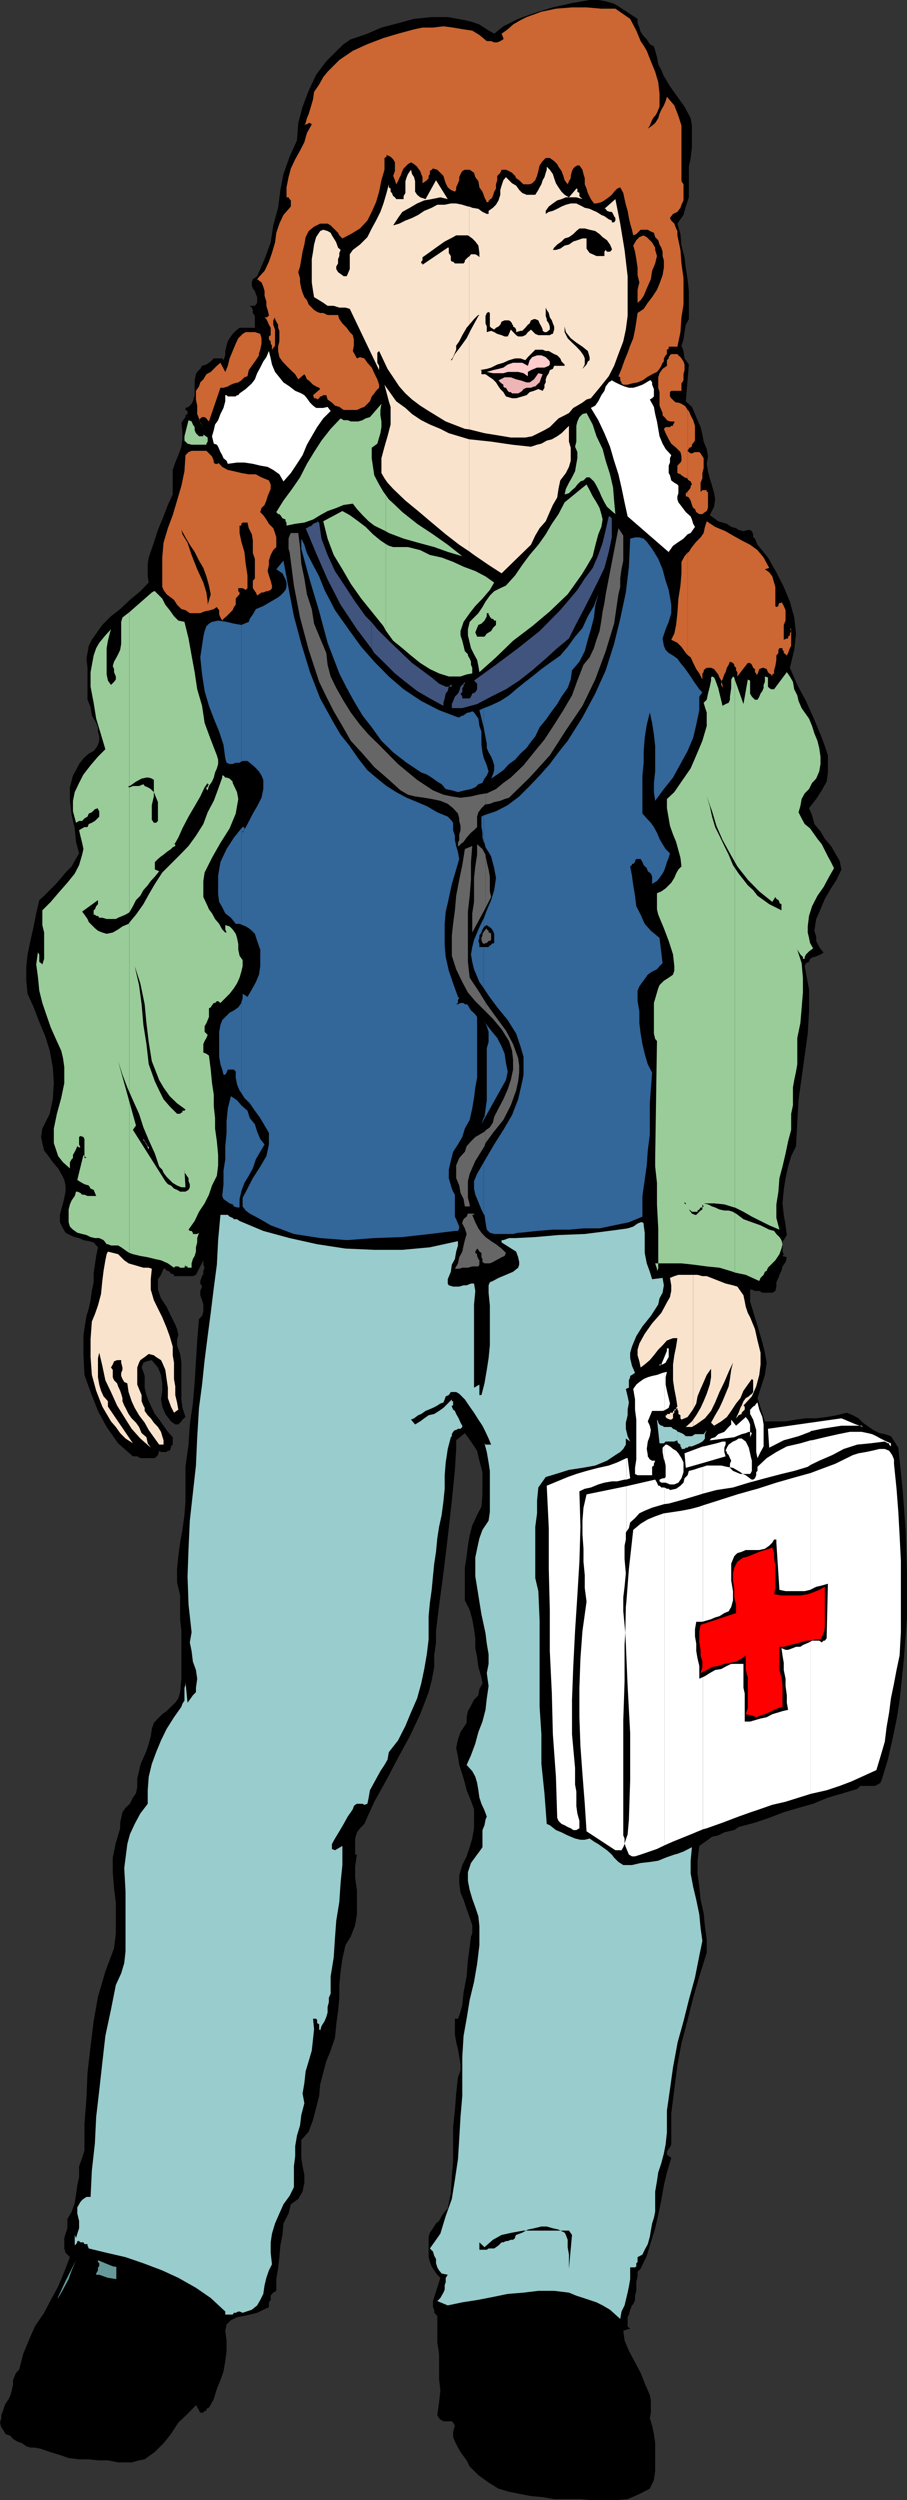 <svg xmlns="http://www.w3.org/2000/svg" width="355.5" height="979.398"><rect width="100%" height="100%" fill="#333333" stroke="none"/><path d="M249.898 7.398v1.704l.7 1.699.5 1.699 1.199 1.7 1.203 1.198 1.2 1.903 1.597.898.5 1.7.703 2.402.5 2.898 1.2 2.2 1 2.402 2.398 4 2.902 4.097 2.797 3.903 2.402 4.5.5 2.898v8.602l-.5 4.097-.699 3.403v12l-1.203 3.597-.899 3.301-2.398 3.403 1.2 4.097.398 4.5 1.199 4.602.5 4.097.703 4.5.5 4.602v11l-1.203 2.2-.5 2.902-.399 2.898-.8 2.398.8 2.102.399 2.898 1.703 2.403-1.203 14.398 2.402 2.2 1.2 2.8 1 2.403 1.199 2.699.699 2.898.5 2.801 1.203 2.898.5 2.903-.5 2.898.5 2.903.7 2.796.898 2.903.8 2.898.399 2.403-.399 2.898-1.699 3.3 1.7 1.2 1.601 1.2 3.398 1 1.7 1.198 1.902.5 1 .704 1.898.5 1.7-.5H294l.7.5.5 1.199v1.199l.698.5 1 2.398 4.102 5 3.297 5.801 2.902 5.7 2.399 5.8 1.699 6.2.703 6.3-.703 6.403-1.7 7 2.903 6.699 3.398 6.3L319.2 282l2.899 7 1.199 3.3 1.203 3.598v6.704l-.5 3.597-1.902 3.403-2.2 3.398-2.8 3.602 1.199 2.796.902 3.403 2.399 2.898 1.699 2.903 2.402 2.796 1.7 2.903 1.699 2.898.699 3.403-1.899 4L325.7 348l-2.402 4.102-1.7 4.097-1.699 3.801-.699 4.602.7 2.398v1.602l1.199 2.398 1.699 2.2-1.2.698-2.398 1h-.5l-1.199.704-.402 1.199-1.2.5-.5 1.199 1.7 9.102v8.597l-.5 8.7-1.2 8.601-1.199 8.7-1.199 8.402-.5 9.097L312 449l-1.902 3.898-1.2 4.102-1 4.5-.699 4.602-.5 5.296.5 4.5.7 4.102.5 3.8-.5.802-.7 1.199-.5.398v4.102l.5 1-.5.699 1.7.5-.5 1.898-1.2 1.704-.402 1.699-.797 1.597-.402 1.204-.801 1.699V504l-.399 1.7-1.199.698h-3.902l-1.2-.699h-1.699l-1.199-.5H294v4.602l1.2 4 1.198 3.898 1.2 4.102 1.199 4 1 4.097.703 3.903-.703 4.8-2.899 9.098 2.899 9.102h8.101l4.102-.7 3.898-.5h4l4.102-.5 3.898-.703 4-1 2.399 1 2.203 1.204 1.7 1.699 2.398 1.699 1.699 1.2 2.402 1.198 2.098.403 2.402.8 2.899 4.5 1.699 16.598L355 599.801l.5 17.199v16.602l-1.203 16.097-1.7 16.5-1.199 7.5-1.699 8.102-1.699 7.5-2.402 7.898-.5 1.2-1.2.703-.898.5h-5.8L336 700.8l-5.703 1.699-5.797 1.7-5.8 2.402-5.7 1.597-5.8 1.7-5.7 2.203-5.602 1.898-6.398 1.7-1.703 1.198-2.2.5-1.699.403-2.398 1.2-2.402.5-1.598 1.2-1.703 1.198-1.7 1.204-.699 5.796v5l.7 5.301.5 5 1.199 5.301.5 5.102.703 5.199v5.097l-2.902 9.301-2.399 8.403-2.199 8.699-2.402 9.097L265.5 809l-1.203 9.398-1.2 9.602v12l-.5 1.2-.5.5-.699 1.198v1.204l.7.5 1 .699-1.7 5.699-1.199 5.102-1 5.699-1.199 5.8-1.203 5.297-1.7 5.5-1.597 5.301-2.402 5-1.2 1.2v1.703l-.5 2.398v3.398l-.5 1.903V901l-.699 1.602-.5.5L247 904.8l-.5 1.898-.5 1v3.602l.5.5.5.398-2.703.801.5 3.8 1.703 4.098 2.398 4.5 2.2 4.102 1.601 4.102 2 4.597.399 2.102v4.8l-.399 2.2.899 2.898.699 3.301.5 3.602v10.796l-.5 3.602-1.598 3.398-4.101 2.102-4.598 2-4.8.398h-8.903L227.5 979h-10.3l-4.5-.8-4.602-.4L204 977l-4.5-.898-4.102-1.204-3.898-2.398-4-2.898-3.402-3.403-1.2-2.398-1.199-1.602-1.199-1.699-1-1.7-1.203-2.402-.7-1.699v-2.097l.7-2.403-.7-1.199-.5-.5h-3.3l-1.2-.7-.5-.5-.699-1.198.7-5.102.5-4.5-.5-4.602v-9.796l-.7-4.602v-10.3L170.2 906v-1.2l-.5-1v-2.402l2.899-9.097-1.2-1.2-1.199-1.703-1-1.597-.699-1.7-.5-1.902v-8l.5-1.597 1.2-1.704 1.198-1.898 1.2-1 1-1.898 1.199-1.704 1.203-1.199 1.2-6.199.398-6.3.5-6.2v-13.2l.699-6.5.5-6.698.703-6.301 1-2.801v-2.398l-.5-2.903-.5-2.898-.703-2.903-.5-2.898v-6.2h1.203l.5-1.198.5-1.704.7-2.398.5-5 1.198-6.3.5-6.4.7-5.1.5-4.098.5-1.204v-3.296l-1-2.903-1.2-3.398-1.199-3.602-1.199-2.8L180 738v-3.398l1.2-4 1.698-3.403 1.2-3.597 1-3.403.699-4v-7.5l-1.2-3.3-1.699-4.098-.699-2.903-1-3.398-1.199-3.602-.5-3.296-.703-3.403.703-3.3 1-2.899 2.398-3.602V672.7l.5-2.398 1.2-2.102 1.199-2.398 1.703-1.7.398-2.402 1.2-2.199-.399-2.398L187.5 653l-.5-3.8-.703-3.598V641.8l-.5-3.602-.7-3.898-1-3.602-1.898-3.8v-12.7l.7-4.597.5-4.102.699-4.102 1-3.796L187 593.5l1.7-3.3.398-4.802V576.7l-1.2-4.5-.898-3.898-2.402-3.602-2.399-3.3-3.402 2.8v3.403l-.5 8.199-1.2 12L175.5 602.2l-1.703 14.102-1.7 12.699-1.199 9.898v4.5l-.699 5.102v4.5l-1 5.3-1.199 4.598-3.3 8.602-4.102 8.7-4.598 8.402-4.5 8.597-4.8 8.602-3.903 8.699-1.7 1.7-1.199 1.6-.699 2.4v6.3h.7l-.7 4.5v4.602l.7 4.796V750l-.7 4.102-1.699 4.5-2.102 3.398-1.199 5.3-.699 5-.5 5.302v5l-.5 5.296-.703 5.102-.5 5.2-1.7 5.1-1.699 4.098-1.199 4.5-1.199 4.602-.402 4.5-1.2 4.8-1.199 4.598L121 835l-2.902 3.3v7l.5 3.302.699 3.398v3.102l-.7 3.398-1.699 2.898L114 863.5l-.902 3.602-2 3.898-.399 4.5-.8 4.102-.399 4.597-.5 4.5-.703 4.102v4.597l-1.2.704-.5.5-.5.699V901l-.699.898v1.903l-2.199 1-2.402 1.199-2.899.7-2.101.5-2.899.5-2.398 1.198-1.703 1.704-.5 2.398.5 3.8v4.098l-.5 4.102-.7 4-1.199 3.398L85 935.801l-1.203 4-1.899 3.398h-.5l-.5.7v.5H80.2l-.5.703h-1.2l-.5-.704v-.5l-.703-.699v-.5l-.5-.5-3.297 3.403L69.898 949 67 953.5l-2.902 3.602-3.399 3.398-4 2.898-2.199.403-2.902.8h-5.301l-4-.8h-3.899l-3.601-.403H31l-4.102-.5L23.5 961.7l-4-1.199-3.402-1.2-2.399-.5H12l-1.703-.5-1.598-1.198-2-.704-1.601-1-1-1.199-1.899-.699-1-1.7-.699-.902L0 949l.5-1.7v-1.198l.7-1.704.5-1.699.5-1.199 1.198-1.7.7-1.6.5-1.7.5-2.398v-1.704l.699-1.699.5-1.199 1.203-1.2 1.598-6.198L11.5 916.3l2.2-5 3.596-5.3 2.601-5 2.899-5.3 2.402-5.802 2.2-5.699-1.7-1.699-.5-1.7v-4.1l.5-1.7.7-2.102v-3.597l1.699-2.903 1.2-3.398.5-3.3.5-3.598.703-3.403v-4.097l1.2-3.301.898-2.903v-10.296l.8-10.301.399-9.903 1.203-10.296 1.2-9.801 1.698-9.602 2.899-9.898 3.402-9.102.7-5.8v-12l-.7-5.7-.5-6.3v-5.7l1.2-5.8 1.699-5.7V714l.402-1.898.5-2.204 1.2-1.699 1.698-1.597 1.2-2.403 1.199-1.699.5-2.398v-3.403l.703-2.898.5-2.403 1.2-2.796 1.198-2.704.899-2.898.8-2.8.403-2.9.797-2.402 1.601-1.699 1.7-1.699 1.699-1.2L67 668.603 68.7 667l1.198-1.7.7-2.402.5-5.296v-18.704l-.5-4.597V625l-1.2-5.102v-5.296l.5-5 .7-5.301.902-5 .797-5.801.402-5.3v-13.598l1.2-8.704.5-7.898 1.199-8.2.699-8.402.5-8.097.5-8.2L78 516.7l1.2-1.199.5-1.7V511l-.5-1.7-.7-1.902V505.7l.7-1.699-.7-1.2v-1l.7-1.902.5-.898v-1.2l.5-1.198-.5-1.204V493.7l-2.903 5.7-1.2.5H68.2v-.5l-.5-.399H67l-.5-.8-.703-.4h-.5l-.5-.8h-.7l-1 2.398-1.199 1.704v4.097l1.2 3.403 2.199 3.296L67 515.5l1.7 3.398.698 1.704.5 2.398-.5 1.602V527l1.2 3.398.5 3.403v14.398l.402 3.301 1.2 3.602-1.2 1-.402.699-1.2 1.199H68.7l-1-.7-.699-.5-2.203-2.902-1.2-2.898-.5-2.8.5-3.4v-2.902l-.5-3.296-1.199-2.903-2.398-2.898-2.102.5-1.199.5-.699 1.898.7 1.7.5 1.601v4.602l.698 2.898.899 2.398L59.5 551.5l1.2 2.398 1.698 2.204 3.399 4.796L67.699 563v2.898l-.699.704v.5l-.5 1.199h-.703l-.5.5h-2.2l-.699-.5-.5 1.699-1.199 1.2H55l-1.203-.7h-1.7l-5.8-5.102-4.5-6.398-3.399-6.3-2.898-7.4-2.402-6.698-.399-8.204V523l1.2-7.5.898-2.898.703-3.301.5-3.602.7-3.398V499l.5-3.602.5-3.398.698-3.398-1.699-1.903-1.902-.5-2.098-.398L31 485l-1.703-.398-1.899-.801-1.699-.903-1-1.699-1.199-2.398v-2.903l.5-2.097.7-2.403.5-2.199.5-2.398v-2.403l-.5-2.199-1.2-2.398-1.203-2.102-2.098-2.398L19 452.898l-1.703-2.199-.7-2.898-.5-2.403.5-3.296L19.5 436.3l1.2-5.7.398-6.3-.399-6.2-1.199-6.5-1.703-5.5-2.399-5.8-2.199-5.7-2.402-5.3-.5-5.102V379l.5-5.102L12 368.2l1.2-5.3 1-5.098 1.198-5.2 1.899-1.703L19.5 348.7l2.398-2.398L24 343.898l1.7-2.097 2.398-2.403 1.199-2.199L31 334.301l-1.203-4.5-.5-5.301-1.2-5.102-.699-5.699v-5.3l1.2-4.598 1.199-2.102L31 299.301l1.7-2.2 2.097-1.902 1.902-1 1-1.199.7-1.2.5-1.6v-1.7l-.5-1.898v-1.704l-.7-1.699L36 280.301 35.5 277l-1.203-2.898v-12.5L33.898 258l.399-2.2.5-2.8L36 250.602l1.2-1.704 2.898-4.097 3.402-3.403 3.598-2.796 3.8-3.602L55 231.602l3.297-3.403-.399-2.398v-5l.399-2.403 2-5.796 1.601-5 2.2-5.301 1.699-4.5 1.902-4.102v-9.597l1-2.903 1.2-2.898L71.097 175l.402-2.898v-2.903l-.402-3.597.402-.5.797-1.204.402-.5v-.699l.801-.5V161l-.8-.398v-.801l1.198-.403 1.2-1.199.5-1 .699-2.398V149l.5-2.398.5-.903L78.5 144.5l.7-1.2 1.698-.5 1.7-1.198 1.199-1.204h3.3l.5.704.7-1.903V137.5l.5-2.102.5-1.699L90 132.5l1.2-1.7 1.198-1.198 1.5-1.204h6v-4.597l-.8-1.2v-1.203l-.399-.898-.8-.7h2l.398-.5.5-.698v-2.204l-.5-1.199-.399-1.199-.8-1-.399-1.2v-1.198l.399-1.204 1.699-1.199 2.902-6.699 2.399-6.5 1-6.7L109 81.399l.898-7 1.2-6.199 2.402-6.8 2.898-6.4.5-6.8 1.7-6.4L121 35.5l2.898-6.2 4-5.3 4.602-4.602 2.2-2.097 2.8-1.903 3.598-1.199 2.902-1 5.5-2.398 6.5-1.7 6.297-1.703 6.902-.699h6.301l6.7 1.2 2.898.703 2.8 1 2.899 1.898 2.902 1.7 3.598-2.9 5.8-2.902 6.7-2.398 6.902-2.102 7.5-1.699L231.098 0h3.402l2.898.5 2.399.7 1.402.5 8.7 5.698"/><path fill="#fae3cc" d="m59.5 497-.402 4.102v4.097l1.199 4.102 1.601 3.3 1.7 3.399 1.699 4.102 1.203 3.296 1.2 4.102v3.398l.5 2.903v6.398l.5 2.903v3.398l.698 2.898.5 2.801-1.699 1.2L67 551l-1.203-3.3v-4.098l-.5-3.403-.5-3.597-1.2-2.801-.5-1-1.898-1.2-.902-.703-2-.5-1.598 1.204L55 532.8l-.5 1-.703 1.898v6.7l.703 1.703 1 2.398v2.398l.7 1.704.5.898v1.2l1.198 1.698 1.2 1.204 1.199 1.699 1.601 1.7 1.2 1.898.5 1.704.5 1.597v1.7h-1.7L60.297 563l-2-2.8-1.598-2.9-2.199-2.902-1.703-2.898-1.2-2.602-1.199-3.597-.5-3.403-1.199-.5L48 540.2l-.5-1.2v-1.2l.5-1.198v-.903l-.5-1.898v-1h-1.602l-1.199.5-.5 1.199-.699 1.2.7.902v2.898l.5 1.2 1.198 1.198.399 1.204.8 1.699L47.5 546l.5 1.7v1.198l.7 1.704.5.898 1.198 2.398 1.2 1.704 1.699 1.699L54.5 559l1 2.398L57.398 563l.5 2.398 1.2 1.704L55 563.5l-3.402-3.8-2.899-4.598-2.8-4.5L43.5 545.3l-2.203-4.602-1.2-5.699-1.199-5.102-.5 2.204v7.398l.5 2.898.7 2.403 1 2.199 1.699 1.898V551l9.8 14.398L49.2 563.5l-2.101-2.102-1.7-2.398-1.898-2.2-3.402-5.8-2.399-6.2-1.7-6.197-.5-7v-7l.5-6.903 1.2-2.898 1.198-3.403 1.2-4.5.5-5.097.5-4 .699-4.102.5-2.398.5-1 4 1L47.5 492.5l1.2 1.2 1.698 1.198 1.7.5 2.402.704 1.7.5h2.097L59.5 497m124.398-281 1.899 1.398 5.703 3.903 5.098 3.3 11.5-11.203 1.699-3.597 1.703-2.903 2.398-2.699 1.2-2.8 1.601-3.598 1.7-2.903.5-3.398.699-3.3 2.199-2.9 1.203-2.402.7-2.398v-5.102L223 173v-6.2l-1.203 1.2-1.7 1.7-1.699 1.198-2.101 1.204-2 .5-2.098 1.199-1.699.398-2.402.801-7.399-.8-8.199-1.2-8.402-.898h-.2V216"/><path fill="#fae3cc" d="m183.898 172.102-8-2.403-3.3-1.699-4.098-1.7-3.402-1.698-3.598-2.403-2.602-2.398-3.601-2.602-2.2-3.097-2.398-3.403 1.7 6.5.699 2.2v6.902l-1.2 4.597L150.7 175l-1.199 4.5v5.8l1.2 2.098 1.198 1.704 2.2 2.398 4.8 4.602 5 4.097 5.301 4.5 5.5 4.602 5.301 4.097 3.898 2.602v-43.898m-.001-3.902 6 1.5 7.399 1.198 2.902.5h5.7l2.699-.5L211 169.7l2.398-1.199 2.102-1.2 1.7-1.698 1.698-1.704 2.399-1.199 1.703-.898 1.7-2 1.597-.903 2-1.199 1.601-1.199 1.7-.5 3.402-4.102 3.598-4.5 2.101-4.097 1.7-4.602 1.898-5 1-4.597.703-5.301V108.2l-1.203-10.3-1.7-10.297L241.2 78l-4.3 3.8h.5l.5.802 1.199.398h.699l.5.8.402.9.5.698v1l-.5.704h-.902v-.704l-1.2-.5-1.699-1.199-1.199-.5L233.797 83l-1-.398-1.7-.801-1.898-.403-.902-.5-2.399-1.199H223.7l-1.902.5-1.7.7-1.699.902-1.699.8-1.601.399-1.2.8v-1.198l1.2-1.704 1.601-1.199 1.7-1.199 1.699-.5 1.699-.7h4.101l2.399.7-.797-.7-.402-.5v-1.198l-.801-.5v-1.204h-.399L223 77.301l-1.703-1-1.2-1.2-1.199-1.703-1-1.597-.699-2-.5-1.602L215.5 66.5l-1.203-1.2v1.2l-.399 1.2-.5 1.698-.699 1.204-.5 1.597-.699 1.2-.5 1-1.203 1.902h-3.399l-1.699-.7-1.199-1.203-1.203-1.699-1.598-.898-2.402-2.403-1 1.204-.7 2.097-.5 1.7V76.3l-.699 2.199-1 1.7-1.199 1.198-1.699 1.204V83.8h-.703l-1.7-.801-1.597-1.2-2.402-.402-1.2-.5V168.2"/><path fill="#fae3cc" d="M183.898 80.898h-.5L181.2 80.2l-2.402-.5H176.7l-2.402.5h-2.899l-2.199 1.2-2.902 1.203-2.399 1.597-2.398 1.2-2.602 1-2.398 1.203-2.402.699L156 85.398 157.7 83l2.898-1.602L163.5 79.7l2.797-1.199 2.902-.5 3.399-.7 2.902.7-4.602-7.398L166.797 78l-2.098-.7-1.199-1-.8-1.198V71l-.403-1.602-.797-1.199-.402-1.699-1.2 1.7-.5 1.198-.5 1.602v4.602L158.2 76.8V78h-2.902l-.5-.7-.7-.5-.5-1.198-.5-.5v-1.204l-.699-.5V72.2l-.898 3.403-1.203 4.097-1.2 3.301-1.699 3.398L145.7 89.5l-1.7 3.398-2.902 2.903-2.801 2.097-1.2 1.704v5.796l-.8 1.903-.399.898H134.7l-2.199-1.597-.703-1.204v-1l.703-1.199V101.5l.5-1.2v-1.198l.5-1.204-1-.898-.703-2-.5-.898-1.2-1.903-.5-1-1.199-.699-1.699-.5-1.199.5-1.602 2.398-.8 2.903-.399 2.8-.5 2.899v9.102l.5 3.398.399 2.398 2 1.204 1.601 1 1.7 1.199h2.398l2.203.699h2.398l1.7.5 11.5 24v-1.7l-.7-1.198v-3.903l.7-.699 1.699 3.602 1.601 3.398 2.2 3.3 2.402 3.598 2.398 2.704 2.602 2.398 3.2 2.398L168 161l6.7 4.102 7.5 2.898 1.698.2V80.897M271.7 558.7l1.198-.7 3.399-2.398 2.402-2.903 1.598-3.3L282 545.3l1.898-3.903 1.7-4 1.699-3.597-.7 2.8-.5 3.598-.5 2.903-2.398 5.796L282 551.5l-1.703 2.898-1.598 2.903 1.2 1.199 2.8-1.7 2.2-1.698 1.699-2.403 1.902-2.898 1.7-2.102 1.198-2.898 1.7-2.403 1.601-2.199.5.5v4.602l-.5.699-.699.5-.5.5-1.203.7-.899 1.198-.699 1.704-.5.898-.699 1.898-.5 1-.5 1.204.5-.5.5-.704 1.2-.5v-.5l1.198-1.199V551l-.5-.398L294.7 547l1.7-3.898 1.199-4.5.5-4.102v-4.602l-1.2-4.796-1-4.5L294 516l-.902-1.7-.801-2.402-.399-2.097-.5-2.403L289 504l-1.703-.5-2.899-.7-7.398-2.902h-1.703l-1.899-.5H271.7V552l1.2-2.2.5-2.8 1.199-2.898 1.199-2.704 1.203-2.796 1.7-2.403v3.301l-.5 2.898L277 546l-1.203 2.898-1.2 2.602-1.699 2.898-1.199 1.704v2.597"/><path fill="#fae3cc" d="m271.7 556.102-.5.699-2.403 2.199h2.402l.5-.3v-2.598m.001-56.704h-5.802l-1.601.5-1.7.704.5 2.898v2.2l-.5 2.402-1.199 2.097-2.199 4.102-3.601 4.097-2.899 4.102-2.101 3.8-.7 2.4v2.198l.7 2.403.5 2.398 1.601-1.199 2-1.7 1.598-1.902L258 528.7l1.7-1.699 1.698-1.898 2.399-.903h1.703l-.5 3.301-.703 3.398-.5 3.602v6.2l.5 3.402.703 3.597.5 3.301-.5.5v.5l.5-.5v.7l.398.5v1.198l.801.5v1.204l.399.5 2.402-1 1.7-2.403.5-.699v-52.602"/><path fill="#fae3cc" d="m265 552-.703.2v.5l.703-.5v-.2m-.703.7h-.5v.698h-1.2v.5h-1.199v.5h-.5v.704l.5.5 1.2.5h.5l.699-.5v-1.704l.5-.5v-.699"/><path d="M239.797 97.398v.5l-.7.704h-1.199l-.5-.704-.5.704v1.699h-3.101l-1.5-.7-1.2-.5-1.199-1.703v-4h-1.601l-2 .704-1.598.5L223 95.8l-1.703.398-1.7 1.2-1.699.5H216.7l.5-.899 1.2-1.2 1.699-1.198 1.199-1.204 1.703-.5 1.7-1.199 1.198-1.199 1.2-1h2.101l1.899.5 2.199.5L235 91.7l1.2 1.198 1.698 1.204 1.2 1.699.699 1.597m-51.899 3.402-.398-.5-1.203-.698h-1.7l-.5.699-.699.5L182.2 102v.5l-.5.7h-3.402l-.7-.7h-.5l-.398-.5v-1.7l-.8-1.198V97h-.399l-9.902 6.7v-.5h-.5v-.7l.5-.5v-1.2L168 99.103 170.898 97l3.399-2.398 3.3-1.704 1.2-.699h4.601l1.7 1.2 1.199 1.203 1.203 1.597.398 2.903v1.699m21.899 29.999-1.7-1.698-.5.5-.699.5-.5.699-.5.5-1.199.5h-1.601l-.801-.5-2.098-2.2-.699 1.7-.5 1h-1.203l-1.2-.5-1.699-.5-1.199-.7-1.199-.5-1.703.5v-2.203l-.5-1.199v-2.898l.5-1.2.703-.402.5.403v5.296l.5.5 1.2.704.698-.704 1-.5.7-.699.5-1.199 1.199-.5h1.703l.7.5.5.7v.5h.398v.698l.8.5.399.704v1l1.703-.5h.7l1.198-1.204 1-1.199.7-.5.5-1.199 1.199-.5h.5l1.203.5.5 1.2.7 1.198.5 1.204v.5l.698.5h.899l1.203-1v-1.204l-.402-1.199-.801-1.199v-.5l-.399-1.2v-3.3l.399.898.8 1.204.403 1.699.797 1.199.402 1.2.5 1.198v1.204l-.5 1.699h-.402l-.797.5H211l-1.203-.5m-32.699 10.301h-.399l.899-1.204.699-1.699.5-1.199v-1.602L180 133.7l1.2-2.398 1.698-2.903 2.899-3.398 1.203-1.2.5-.402h.398l-.398.403-1.203 2.199-1.7 3.102-1.699 3.398-2.398 3.3-2.203 2.9-1.2 2.402m44.2-13.205.5 2.204 1.902 2.398 2.2 1.7 2.398 1.6 2.101 1.7.7 2.398v1.204l-.7.5-.5 1.199-1.601 1.699.902-1.7v-2.402l-.5-1.199-1.199-1.699-1.602-1.7-1.699-1.6-1.699-1.7-1.203-2.398v-2.204M216.7 144.5l-1.2.5-.402 1.2-.801 1.198-.399 1.204v1.199l-.5.898v1.2l-.699 1.203-1.699-.704-1.703.704-1.7.5-1.199 1.199-1.699.5-2.402.699h-1.598l-2.402-.7-1-1.698-1.2-1.204-.699-1-1-1.597-1.199-1.2-1.199-.8-1.703-1.2h-1.598V145h-.8l2.898-.5 1.703-.5 2.398-1.2 2.399-.698 2.203-1 2.398-.704H204l1.898.704 1-1.204 2.899-2.898h2.902l1.2.5h1.199l1.199.7.902.5 1.2.5 1.199 1.198.5 1.204 1.199 1.199v.5h-4.098l-.5 1.199"/><path fill="#fcc" d="M206.898 147.398 205.2 146.2l-2.101-.5H199l-1.703.5h-4.098l-2.402-.5 2.402-.699 2.2-.5 1.898-.5 1.703-1.2 2.098-.698h3.601l2.2 1.199.699-2.2 1-1.203 1.902-.699h1.7l1.698.7 1.2 1.203.402.5v1.199l-.402.5-1.7.699H210.5l-1.203.5-1.2.5-1.199.7v1.698"/><path fill="#edb5b5" d="m212.7 146.602-.5 1.199-.7 2-.5.398-1.203 1.2h-.5l-1.2.5h-1.699l-1.199.5-.5.703-.699.5-.902.5h-2.399l-.5-.5h-.699l-.5-.5-.703-1.204h-.5l-.5-.5v-.699l-.7-.5-.5-.398-.699-.801 2.399-1.2h2.402l2.098.802L204 149l2.398.8h1.2l1.699-1.198 1.703-2.403 1.7.403"/><path fill="#fff" d="m263.098 178.3-.5 1.2v1.7l-.5 1.198v2.903l.5.898.5 2 1.199.903 1.203.699.398.5v2.898l-.398 1.2v1.203l.398 1.199.801 1 1.2 1.597.898 1.204 1.902 1.699.5 1.199.5 1.7.7 1.198-1.2 1.704-.5.699-1.199.5-1.602 1.699-2.398 1.602-1.703 1.199-1.2 1.699-.5.7.5.5L246 202.3l-1.203-5.5-1.2-5.8-1.199-5.2-1.699-5.3-1.601-5.5-2.2-5.3-2.398-5.098-2.902-4.801 1.699-.903 1.203-1.699 1.2-2.398 1.198-1.7.5-1.703 1.2-1.597 1.199-.801 1.402.8 1.899.9 1.699.698 1.703.5h1.7l1.698-.5 1.899-.699.902-.5 2-1.199h.399l.5.8v.9l.699 1.698v2.903l-.7.699-.898.5 1.598 2.898.5 2.801.703 2.903 1 5.796 1.2 2.903 1.198 2.097 2.2 2.403m-145-24.199 1.199.699 1 1.199 1.203 1.7 1.2 1.198 1.198.903h2.801l1.7-.403 1.199 1.602-2.899 2.898-2.402 3.403-2.098 3.597-1.902 3.301-1.7 4.102-2.199 3.398-2.398 3.602-2.902 3.3-1.598-2.8-2.402-1.7-2.2-1.203-2.898-.5-2.902-.699-3.301-.5h-2.899l-3.601.5-.5-1.199-1.2-1-.5-1.2-.699-1.198-.5-1.204L85.5 175l-.5-.8-1.203-.4-.7-2.902.7-2.398.5-2.2 1.203-1.698.898-2.403 1.2-2.398.699-2.602v-2.398h.5l.5.5h3.101l.5-.5h.5l.5-.7 2.399-1.703 2.402-2.199 1.2-1.597.898-2.403L102 144l1.2-2.398 1.198-1.704 1-2.398.7 2.898.5 2.403 1.199 2.898 1.703 2.102 1.598 2 2.402 1.597 2.2 1.704 2.398 1"/><path fill="#9c9" d="M79.7 170.898v-.699l1.698 1.2V173l-.5.8v.4h-5.8l-1.598-.4-.8-.8-.403-.398v-1.704l1.601-6.296 1.2.5.5 1.199.699 1v1.199l.5 1.2L78 170.897h1.7"/><path d="M85 198.5v2.102l.5 2.398.398 2.2.5 2.402.7 2.199.5 2.8v5.297l-1.7-2.398-.398-2.102L84.297 211l-.5-2.898V198.5H85"/><path fill="#9c9" d="m50.7 490.8 1.398.5L55 492l2.898.5 2.801.7 2.399.5 2.699 1.198 2.402 1.704.5-.5h1.2l.699.5h1.699l.402-1.204v.704h.801v.5h1.598v-1.704l.5-1.699.699-1.199.5-1.7v-1.698l.5-1.903V485l.703-2.102-.703.5h-1.7v-.5l-.5-.699h-.699l-.5-.5 2.399-3.398L78 474.699l2.2-3.3L81.897 468l1.2-3.602L85 460.602l.5-4.102v-4.102l-.5-5.296-.703-5V438l-.5-4.602v-4.5l-.7-4.597-.5-5.301-.699-5.5-1-.7-1.199-.5V409l.5-1.2.7-1.198.5-1.204-1.2-1.199V402l.7-1.2.5-1.198.5-1.204V395l.699-.398.5-.801.699-.903h.5L85 392.2h.5l.898.7 1.899-1.9L90 389.3l1.7-2.198 1.198-1.903 1-2.199.7-2.398.5-2.102v-2.398l-1.2-1.704-.5-2.398v-2.2l-.5-2.402-.5-1.597-1.199-1.7L90 362.899l-1.703-.5v1.704l.5 1.199h-.5l-1.2-1.2-1.199-2.203L84.297 360l-1.2-2.2-1.199-1.6-.5-1.2-1.699-3.602v-6.296l.5-3.301L83.098 336l3.3-5.8L90 324.5l2.398-5.8.5-2.9.5-2.8-.5-2.7-1.699-3.6v-.5L90 305l-1.203-.398h-.5l-.7-.801h-.5v.8l-1.597 4.5-1.703 4.598-2.399 4.5-1.699 4.602-2.902 4.597-2.899 4-3.3 3.403-7 7-2.899 4.5-2.402 4.097-2.098 3.801-2.902 4.102-2.598 3.097v129.403"/><path fill="#9c9" d="m50.7 361.398-.302.5-2.398 1-1.703 1.204-2.098 1.199-2.402.5-1.7-.5-1.699-.7-1.199-1L36 362.399l-1.203-1.199-.5-1.199-1.2-1.7-.898-1.198 6.2-4.5v1.597l-.7.801-.5 1.2-.5.402v1.699h.5l.5.5h.7l.5.699h1.199l1.699.5h3.601l.899-.5 1.703-.7 1.2-.5 1.5-.902V239.801l-2.7 2.097-.5 1.704v8.597l-.402 2.403-.801 1.699-.899 1.699-.699 1.2-.5 1.698.5 1.204v1.199l.7 1.699v1.2l-.7.902L43.5 268.3l-1.203-1.7-.5-2.402v-10.3l.5-2.899.703-2.8.5-1.7-2.203 2.398-2.399 2.903-1.199 2.097-1 2.903-1.199 6.5v5.7l1.2 6.3 1 6.2 1.898 6.3 1.699 5.7-2.899 2.898-2.898 3.403-2.8 3.597L31 306.7l-1.703 3.602-.7 3.398v4.102l1.2 4.5 1.203-.7h1.2l.898-1 1.199-.703.5-1.199 1.203-.5 1.2-1.2 1.198-.398V317l.5.8v2.098l-1.199 1.204-.5.5L36 322.3l-1.203.5-.5 1.199h-1.2l-.898.5-1.199.7.5 2.198.7 2.801.5 2.403-.5 2.199-1.2 4.097-1.703 3.301-2.899 3.602-3.601 4.097-2.899 3.403-3.3 3.3v5.797l.699 2.903v10.3l-.7 2.2-.5-.5-.699-.5v-2.903l-.5-.699v-.5l-.699 5.102.7 5.199.5 5.102 1.199 4.796 1.699 5 1.601 4.602 2 4.5L24 411.602l.7 2.898.5 3.602v6.199l-1.2 5.8-1.703 6.2-1.2 5.8v5.7l.801 2.398.899 2.7 1.902 2.402 2.7 2.398v-2.398l.699-1.2.5-.5v-1.203l.699-1.199.5-1 .5-1.199.703.5h.5l-.5-1.2v-2.902l.5-.398 1.2.398.398.801v6.7l.8.703h-.8v-.704l-.399-.5-2.402 9.801.703.5 1.2.7.898.5 1.699.5.703 1.203 1.2.5 1 2.398h-3.403l-1.2-.5H32.2l-.699-.7-1.203-.5h-.5l-.5 1.7-1.2 1.7-.699 1.6-.5 2v5l.5 1.7 1.2 1.2 1.699 1.198 1.902.5 1.7.403 1.601.8 1.7.399h1.698l1.7.8.699.9.5.698h.5l1.203.5h2.797l1.203.704 2.398 1.699.801.5V361.398"/><path fill="#9c9" d="m50.7 357.398.198-.296 1.2-2.102 1.199-2.398L55 350.898l1.2-2.199 1.698-1.898 1.2-1.7 1.601-1.703 1.7-2.097-1.7-.7V337.7l1.2-1.199 1.199-1 1-.7 1.199-1L67 332.603l.7-.704 1-.5v-.699h-.5l.5-.5 1.198-2.097L71.5 324.5l2.398-4.602 2.399-4.097L78.5 312l1.7-3.602 1.198-1.699v.5h.5l-.5.7v.5h-.5v.703l.5.5.5-1.704 1.2-1.699.699-1.597.5-2L85 301l.5-1.7v-1.698l-.5-1.704-2.402-6.199-2.399-6.5-1-6.699-1.902-6.5-1-6.7-1.2-6.5-1.199-6.698-1.601-6.5-2.399-.5-1.699-1.704L66.5 239l-1.703-2.102-1.2-2.398-2.898-2.898h-.402l-.797.5-8.8 7.699v117.597M151.2 247l2.898 4 3.601 2.898 3.399 2.903 3.601 2.898 3.801 2.403 3.598 1.699 3.8 1.199h4.602l2.398-.8 2.2-.4v-2.198l-.5-1.204V259.2l-.5-1.199-.7-1.2v-.5l-1.199-1.198-.5-2.102-.5-2-.699-2.102V247.2l1.2-3.597 2.398-3.403 2.199-2.8 2.8-2.899 2.903-3.398 1.7-2.903-3.403-2.398-4-2.102-4.598-1.699-4.101-1.898-4.5-1.704-4.598-1-3.8-1.898-4.802-1.2h-5.8l-1.7-.5-1.199-.698V247"/><path fill="#9c9" d="m151.2 213.102-2.102-1.403-2.899-2.398-2.902-2.903-2.899-2.199-3.3-2.398-2.899-1.602-7.5 4 1.7 6.801 2.398 6.398 3.402 5.602 3.301 5.7 4.098 5.8 4.601 5.7 4.098 5.1.902 1.7v-33.898m.001-5 1.198.699L158.2 211l5.7 1.602 6.3 1.699 5.301 1.898 5.7 1.7-5.7-4.5-5.8-4.098-6.2-4.102-5.8-4.597-2.903-2.801-2.399-2.2-1.199-1.703v14.204"/><path fill="#9c9" d="m151.2 193.898-.903-1.199-1.7-2.898-1.898-3.602-.5-3.3-.5-3.399v-4.102l2.2-1.597.699-2.403.5-1.699.402-2.398v-2.2l-.402-2.402v-2.097l.402-2.403-4.5 5.2-1.703.5-1.2.703-1.699.5H137.5l-1.203-.5h-1.598l-1.199-.704-3.902 4.102-3.598 4.602-2.902 4.5-2.801 4.597-2.7 5.301-3.097 4.5-3.402 4.602-2.801 4.5.703.796h.5l.398.403.801 1.199 1.2.5v.7l.398.5v1.198l3.402-.699 3.598-.5 3.402-1.199 2.801-1.7 2.898-1.6 3.399-1.2 2.902-1.2 3.598-.5 1.601 2.098 2.2 2.403 2.402 2.398 2.2 1.7 4.5 2.203v-14.204m76.8 31.204 1.898-3.102 2.399-4.102 1-4.097 1.203-4.5 1.2-2.903.5-2.898-.5-2.102L235 199l-1.203-2.2-1.5-2.402-1.2-2.398-1.199-2.2-1.898 1.5v33.802m0-33.802-6.703 5.5-2.399 4.598-2.601 3.801-2.399 4.102-2.898 4.097-3.402 4-2.899 3.903-2.8 4.097-3.602 4-2.2 1-2.398 1.204L192 233.3l-1.703 2.398-1.2 2.102-1.597 2.398-1.703 1.7-1.7 1.703-.699 2.898v2.398l.7 2.903.5 2.097 1.199 2.403 1.203 2.2.5 2.398.398 2.403 6.5-5.801 6.7-6.5 7.5-5.7 6.902-5.8 7-6.7 5-7 .5-.698V191.3"/><path fill="#9c9" d="m228 188.398.7-.199 1.198-1.199h1.2l1.699 1.602 1 1.699 1.203 2.398.7 1.7 1.198 2.402 1 1.699 1.899 1.7 1.402 1.198-.5-5.296-.402-5.102-1.2-5.2-1.699-5.3-1.199-4.602-2.402-5-1.5-4.597-2.399-4.5-1.601.398-.297.301v25.898m0-25.898-.902.898-.801 1.704-.399 1.699V173l-.5 2 .899 2.102v2.398l-.399 2.2-.5 2.902L224.2 187l-1.2 2.102-1.203 2.398-.5 2.2 1.703-.5 1.2-1.2 1.198-1 .899-1.2 1.203-1.198.5-.204V162.5m60 336 4.297.898 5.3 2.403.5-1.2 1.2-1.203.5-1.199.703-.398.5-1.2 1.2-1.203 1.698-1.699 1.602-2.398.797-2.2.402-1.703-.402-1.597-.797-1.2-1.203-1.203-.899-1.199-1.898-.5-3.402-1.699-3.399-1.2-3.3-1.198-2.899-2.204-.5-.199V498.5"/><path fill="#9c9" d="m288 475.2-.703-.5-1.7-.5h-1.699l-1.898-.4-1.703-.8-1.2-.398-1.597-.801-1.703-.403h4.101l4 .403 3.899 1.199H288V266.2l-.203-.802-.5-.398-.7 1.2v3.3l-.5 3.398v1.204l-.5 1.199-1.199.5-1.199.699-1.699-7-1.203-3.3-.399-.802-.8-.398-.399.398v1.204l-.5 2.398-.699 2.7-.5 2.402-1.203 1.199.5 1.699.703 2.102v5.296l-1.703 5.801-2.399 5.7L270.7 301l-3.601 5.2-2.801 4.1-2.899 2.7v3.602l.7 4 .5 2.898 1.199 3.398 1.203 2.903.898 3.3.801 2.899.399 3.398-1.2 1.204-.898 1.597-.703 1.7-1.2 1.902-2.199 2.199-1.699 1.2-1.699.698v6.301l.5 2.102 2.2 5.3 1.898 5 1.699 5.297.5 4.602v1.7l-.5 1.6-1.7 1.2-1.898 1.2-1.699 1.698-.5 1.204-.5 1.699-1.203 4.097v12l.5 2.102.703.8-.703 45.802V457l.703 6.398v8.403l.5 9.398v13.7h9.098l4.601.5 5.301.703 5 .5 5.297 1.597.703.301v-23.3"/><path fill="#9c9" d="m288 473 3.398 1.7 3.301 1.902 3.399 1.699L301.5 480l4 1.7-1.203-4.598V471.8l.8-5 .403-5.301 1.2-4.5 1.198-5.102 1-4.796 1.2-4.5V436.3l.699-3.301v-7l.5-2.898.703-3.301.5-2.903v-10.296l1.2-5.801.5-5.801.5-6.2V383l-.5-5.7-1.7-5.3 1.2 1.898 1 1v.704h.698v-.704l.5-1 1.2-1.199 1.601-1.199-1.199-2.102-.402-2-.5-2.097v-2.403l.5-4.097 1.199-3.801 2.101-4.102 2.399-3.398 2.203-4.102 1.898-3.296-1.199-2.403-1.199-2.199-1.203-2.398-1.2-2.403-1.699-2.097-1.199-1.704-1.699-2.398-2.102-1.7-1.199-2.198-1.199-2.403.7-2.398.5-2.801 1.198-2.2 1.7-1.698 1.199-2.403 1.601-1.699 1.2-2.8.5-2.9v-2.902l-.5-3.398-.7-2.8-1.199-2.9-.902-2.902-1.2-2.898-1.699-2.398-1.199-1.704-1.199-2.796-.5-2.204-1.203-2.398-.5-2.898-1.2-2.102-1.199-1.7-5 6.7H302.2l-.699-.5-.5-.5v-3.602l-1.203-.398v2.102l-.5 1.199v1.199l-.5 1.2-.7 1-.5 1.198-.699 1.204h-1l-1.199-1.204-.7-1.198v-5.097l-.902-.403-1.7 9.602L289 269l-1-2.8V473m-30 21.898h-1.203L257.5 497v.8l.5-.8v-2.102"/><path fill="#c63" d="m101.5 232.8 1-.698h.7l1.198-.5h.5l1.2-.5.5-.704v-1l-.5-1.898-.7-2.102-.5-1.699.5-2.398v-1.7l.7-2.203 1-1.898 1.199-1.2v-3.8l-.5-1.7-.7-1.902-1.699-1.699-1-1.699-1.199-1.7-1.199-1.198.5-1.602 1.2-1.2.698-1.698.5-1.704.5-1.199.7-1.699v-1.7l-.7-1.6-2.898-1.2-1-.5v46.3m0-46.3-1.203-.7H97.5l-2.902-.5-2.899-.698-2.402-.5-2.2-1.204L85.5 181.2v.5h-1.203l-.5-.5v-.699l-.7-1.7-2.199-2.198h-5.8l-1.2.5L72.7 178.3l-.402 6.3-1.2 5.7-1.699 5.8-1.699 5.7-1.902 5.097-1.7 5.704-.5 5.796v11.5l.5 1.204.7 1 .5.699 2.901 2.2 1.2 1.898 1.699 1.704 1.601.398 1.7 1.2H78.5l1.7-.7 2.398-.5 1.199-.398L85 237.8l.5.8.398.399v1.7l.5 1.198.7 1.204.5-.704 1.199-1L90 240.2l1.2-1.2.5-1.2.698-.902V234.5l1-1.2.5-.5v-.698l-.5-.5v-1.204h1.7l1.199.704.703-.704v-5l-.703-4.597-.5-4.602-1.2-4-.699-3.398v-2.903h.7v-.699l.5-.5H97l.5 2.2 1.2 2.402.398 2.398v5l.8 2.2v7.703l-.8.898v2.898l.8 1.204.399.5.5 1.199.703-.5V186.5m0-48 .5-1.5.5-2.398V132.5l-.5-1.7-.5-.198v7.898m0-7.898-1.602-.5h-3.601l-1.2.699-1.699 1.699-1 2.102L90 140.398l-.703 2.903-1 2.398-1.899-3.597L85 143.3l-1.203 1.199-1.2 1.2-1.699.902-1.199 2L78.5 149.8l-.5 1.597-1.203 1.704v3.398l.5 2.398v3.301l.703 1.7v.5l1.2-1h1l.698.5.5.703.5.5 4.5-13.204h1.2l1.699-.5 1.203-.699 1.2-.5 1.698-.398 1.2-.801 1.199-1.2 1.203-.402.5-2.398 1.2-1.7 1.597-2.198 1.203-1.903v-8.597m0-20.703 1 .704.7 1.699.5 1.699v1.898l.698 2.204v1.699l.5 1.597.5 2v.403h-.5v.5H103.7l.7.699.5 1 .5 1.2.699 1.198v2.903l-.7.5V133l.7.7v.902l.5.796V137l1.199-1.602v-6.296l-.7-1.903V125.5l.7-1.2v.7l.5 1 .703 1.2v1.198l.5 1.204v4.097l-.5 2.102v1.699l.5 2.398 1.2 1.704 1.597 1.699L114 145l1.7 1.602 1.198 2 2.399-2 .5.796.5 1.204.703.398 1.7 1.7 1.198.698 1.2.5.402.5-2.8 2.403.398 1.199h.8l.399.5.8-.5.403-.7h.5l.7-.5h1.198l.5 1.7 1.7 1.2 1.199 1.198 1.703.5 1.7 1.204h5.198l1.7-.801 1.199-.403L144 158.2l1-1 .7-1.898 1-1.2.698-1 1.2-1.203V150.7l-.7-2.097-1.199-2.403-1-2.199-1.699-1.898-1.203-1.704-1.7-.5-1.199.5-1.601-2.898.402-2.102V133l-.402-1.7-1.2-1.198-1.199-1.704-1.699-1.699L133 125l-.5-1.602h-4.102l-1.699-.796H125.5l-1.203-.403-1.2-.8L121 119.3l-.703-1.7-1-1.203-.7-1.699-.5-1.699-.5-2.398V109l-.699-2.398.7-2.204 1-5.796.699-2.801.5-2.903L121 90.5l2.098-1.7 2.402-1.198h2.898l1.2.699L131.297 90l1.203 1.2.5 1 1.2 1.198 3.3-1.699 3.598-2.199L144 86.398 145.7 83l1.698-3.8 1.2-4.098.902-4.5 1.2-4.102v-4.602l.8-.5V60.7l1.598.7 1 1 .699 1.203V67l-.7 1.898.7 1.704.5 1.597L156 71l.5-1.2.5-.902.7-1.898.5-1 1.698-1.7 1.2-.698 1.199.699 1.203 1 .398.699.801 1 .399 1.2.5 1.198v2.403l1.199-.801.5-.398.703-.801v-.903l.5-.699V67l.7-.5.5-.5 1.698.5 2.399 2.398.5 1.704.402 1.199.801 1.597 1.2 1 1.597.704.5-.704v-1l.703-1.597.5-1.2v-1.203l.5-1.199.7-1.199 1-.5h1.898l1.699 1.2.5 1.698L187.5 71l.398 2.398 1.2 1.704.8 2.199.899 1.898h.703V78.5h.5V78h.5l.7-1.2.5-1.698.698-1.204V72.2l.5-1.597v-1.704l1.2-1.199.5-1.199h1.699l1.203.5 1.2.7 1.198 1.198.399.903 1.203.8 1.2 1.2.5.398h2.398l1-.398 1.199-1.2.703-1.703L211 67l.5-2.2 1.2-1.698 1.198-1.204h1.602l1.7 1.204 1.198 1.199.5 1 1.2 1.699.699 1.898.5 1.704 1.203 1.597L223 71l.7-1.2v-.902l.5-1.898.5-1 .698-.7.899-.5h.8l1.2 1.7.402 1.7.5 1.6v2.4l.7 1.698.5 1.704L231.597 78l1.199 1.7h1l1.902-.5 1.2-.7 1.699-1.2 1.199-1 .902-1.198 1.2-1.204 1.199-.5 1.199 2.204.5 2.398.5 2.2.703 2.402.5 2.796.5 2.204.7 2.398.5 2.2 1.198-.5 1.7-1.7h1.402V18.2l-1.402-2.098-1.7-4.102L247 7.398l-5.8-4h-5.5l-5.802-.5H224.2l-6.3.5-5.7 1.204-5.8 2.097L204 7.9l-2.902 1.703L199 11.5l-2.402 1.7.699 1.698v.5l-1.2.704-1.199.5H193.7l-1.199-.5h-1.703l-2.899-2.403-2.8-1.699-3.399-.5-4.101-.7-3.801-.5-4.098.5h-4.101l-3.301.7L156 13.2l-5.703 1.698L144 17.301l-5.703 2.597L133 23.5l-4.602 4.602-1.699 2.097-1.601 2.903-2 2.898-.399 2.898-.5 1.704L121.5 43l-.5 1.602-.703 1.699-.5 1.898-.5 1 .5-.5h.5l.703-.5h.5l.7.5-1.903 3.403-1 3.597-1.7 3.301-1.898 3.398L114 66l-.902 3.398-.801 4v3.903h.8l.403.699.5.5v2.398l-2.902 3.301-1.598 3.403-1.203 3.597-.5 3.801-1.2 4.102-1.199 3.398-1.699 3.602-2.199 2.398v1.398m0-1.398-.703.898.703.5zm151 40.102 1-.801 2.098-1.2 1.902-.902 1-1.199.7-1.2.5-1.198.5-.5v-1.204l.698-1.199.5-.5V137l.7-.398v-.801h3.402l1.2-5.7.398-5.8.8-5V109l-.8-5.8-.399-5.302L265.5 92.2v-1.7l-.5-1-.703-1.898-1.2-1.204-.5-1 .5-.699.7-.898L265.5 83l1.2-1.602.398-1.199.8-1.699v-6.3l-.8-1.2V49.2l-1.2-3.802-1.601-4.097-2.899-3.403-.5 1.704-.699 1.699-1 1.699-.699 1.602-.5 1.699-1.203 1.898-1.2 1-1.699 1.2.801-1.2.399-1 .5-1.199.699-1.2.5-.402.703-1.199 1-2.398v-5.102l-.5-4.5-1.203-4.097-1.7-4.102-1.597-4.102-1-1.699V90h1.398l.801.5 1.598.7.5 1.698L258 94.102l.5 1.699.7 1.199.5 1.602v1.699l.5 1.699v2.898l-.5 2.903-1.2 3.3-1 2.399-1.902 2.898-1.7 2.204-1.398 2.097v27.903m0-27.902-.203.3-2.399 1.602-.5 3.398-.5 3.102-.699 3.398-1.199 2.898-1 2.801-1.203 2.903-1.2 3.398-1.199 2.898.7.403V149l.5.8v.4l.699.5H246l1.7-.5 2.198-.4 1.899-.8.703-.398v-27.903"/><path fill="#c63" d="m252.5 115.398 1-2.398 1.598-3.602.5-3.296 1.199-2.903.703-2.898-.703-2.403V97l-1.2-2-.898-.898-1.199-1.204-1-.5v23m0-23-.203-.199-1.7.7-1.199 1.203-1.199 2.097.7 2.403.5 2.898.5 3.398v2.903l.699 2.8-.7 2.899v5.102l1.2-1 1.199-1.704.203-.5v-23m17 164.204 1.2.898 1 2.2 1.198 2.402 1.2 1.699 1.199 2.398v-2.398l.5-.5v-.7l.5-.5.703-.5h1.7l1.198.5.899 1.2.703.898.5 1.2.7 1.203v.296l.5-.699.698-2 .5-.898.5-1.7.7-1.203.5-1.199 1.199.5.5.7v.5l.703.703v1l.5.699V265l4.098-5.3H294l.7.698.5 1.204.698.5v1.199l.5.5v.398h.5l.7-2.097 1.199-.5h.5l1.203.5.5 1.199.5.5.7.398.5.801v-.8l.698-.4v-1.198l.5-1.704.399-2.398v-1.7l.8-1v-1.198l.403-.704h1.2v.704l.5.5v.699l.698.5.5.5.5-1 .7-1.903.5-.898v-5.8l-.5 1v.698l-.7.5v.704h-.5l-1.199.5V244.8l.7-1.7V239l-.7-1.602-.902-1.699v.5h-.797l-.402.7v.5l-.801.402-.399-.403v-7.5l-.5-1.699-.699-2.398-1.199-1.602-1.703-1.199 1.703-.5-2.203-4.102-2.399-2.898-2.898-2.102-3.3-1.699-3.403-1.898-2.899-1.7-4.101-1.703L277 204.2l-.703 2.2-.5 2.402-1.2 1.699-1.699 1.7-1.699 2.1-1.199 1.9-.5.3v40.102"/><path fill="#c63" d="m269.5 216.5-1.203 1.398-1.2 2.204v4.5l-.398 4.796-.8 5.102-.399 5.7-.5 4.6-.703 3.4-1.2 2.402 2.403 1.199 1.598 1.597 1.699 2.403.703.8V216.5m0-21.898.5.296.7 1.204.5 1.699.5 1.199.698.398.5 1.204 1.2.796h1.199l1-.796.703-.403.5-1.199v-6.3h-.5v-.7h-1.703l-.7.7v-3.598l.7-1.704v-2.097l.5-1.903V179.5l-1.2-1.898-.5-.5h-1.699l-1.199.5h-.5l-.699-.5-.5-.5v11.097l.5.5.7.403.5 1.199-.5.5V191l-.7 1-.5.5v2.102"/><path fill="#c63" d="M269.5 192.5v.2l-.703.5v1.198l.703.204V192.5m0-15.898v-16l-.703-1.204-.5-.5-1.2-.699-1.199-.5H265l-.703-.5-1.2-1.199-.5-.7v-1.698l.5-.5h4v-2.903l.801-1.199v-2.398l.399-1.602v-2.2l-.399-1.198-.8-1.204-.399-.5-.8-.699-.399-.5h-2.402l-.5.5-.5.7v.5l-.7.703v2.199L259.7 144.5l-1.199 1.7-.5 1.6v4.098l.5 1.704v5.296l.7 1.704.5 1.199v.898l1.198 1.2.5.703 1.2.5h1.699v.5l-.5.699v.5h-.7l-.5.5h-1.699l-.699.699.7 1.7 1.199 2.402 1 1.699 1.902 1.597 1.7 1.704.398 1.699v1.699l-.399.7-1.199 1.198v2.903l1.2.5.398.398 1.199.801 1.203.398v.301-11.097"/><path fill="#c63" d="m269.5 176.398.5-.5v-.5h.7V175h.5v-.8l1.198-1.598V166.8l-.699-2.2-1-1.902L270 161l-.5-.398v15.796m40.598 70.802v-.7l-.5-.5zM282.7 266.898v1.403l.5 1.199v-1.2l-.5-1.402M78 164.398v.204l.5.796zm.5 1v.204l1.2 1.699zm0 0"/><path fill="#40547d" d="m223 250.102-4.602 3.796-4.5 4.102-5.3 4.602-5.098 4-5.203 3.398-5.797 2.898-5.5 2.903-5.8 1.597h-4.102v-1.597l.5-1.2.699-1.703 1.203-1.199.5-1 .5-1.699 1.2-1.2.5-.698v.699l-.5.5V269l-.5.5v1.7l-.7.5.7 1.198v.704h2.898l.5-.704.5-1.199 1.199-.5L187 270v-2.2l-1.203-1.198 8.601-6.204 8.7-6.5 8.402-6.699 8.098-8.199 3.402-4 3.297-3.898 2.902-4.5 3.098-4.102 2.203-5.102 1.7-4.796 1.198-5 1.2-5.301h.5l.699.699v7.5l-1.2 5.7-1.699 6.3-2.398 5-2.902 5.8-2.899 5.7-2.8 5.3-2.899 5.802m-77.3 4.098 1 1.6 4 3.9 4.097 4.1 4.101 3.302 4.602 3.597 5 2.903 5.297 2.898v-1.2l.5-1.698.402-1.903.801-1 .398-1.699H174.7l-2.601-1.2-2.899-2.402-7.699-5.699-9.102-8.699-4.5-4.5-2.199-2.7v10.4"/><path fill="#40547d" d="m145.7 243.8-2.403-2.402-4.098-5.699-3.8-5.8-4.102-6.2-2.899-6.3L126 211l-.902-6.3-.801-.5v.5h-.399l-1.199.5-.5.698-1.199.5-.703.5h-.5l4.101 9.801 4.5 10.301 5.102 9.898 6.398 9.602 3.399 4.5 2.402 3.2v-10.4m30.199 25.2h1.2v-.7h-.399l-.8.7"/><path d="M81.398 236.898V235.7l-.5-3.597-1.199-3.903-2.402-5.2-2.2-5.602-1.597-4.796-2-3.301-.402-1.7 1.601 2.899 1.7 2.898 1.898 2.801L78 219.602l1.7 2.898 1.198 3.3 1 3.598.7 3.403-1.2 4.097m-17.3-8.698 1.199 3.402-1.2-3.403M188.7 249.398H187l-.703-1.699L187 246l.5-1.2 1.2-.5 1.198-1.198.399-.704.5-1V240.2h.703v.5l.5.7v.5h.5v.5h.7l.5.703h.698v1.699L193.2 246l-.699 1.2-1.703 1-.899 1.198H188.7"/><path d="m191.5 244.8-3.602 2.9v-1.2l.801-.5v-.7l.399-.5.8-.5h.899l.703.5m-132 76.302.797 1.199h.902l.7-.7V314.2l-1.2-2.898-.402-1-1.2-1.2-1.199-.703-1.199-.5-.5-.699-1.699.7h-2.402l-1.2.5h-.5v-.5h.5l2.399-1.7L55.5 305l1.898-.398h.899L59.5 305l.797.5v6.5l-.797 3.398v5.704M302.7 353.3l1.198-1.902.399.704.8.5.403.699v.5l.797.398v2.403l-2.399-1.204-2.398-1.199-2.203-1.597-2.399-1.704-1.699-2.199-2.101-1.898-1.7-2.2-1.898-2.402-2.203-3.3-1.7-4.098-1.699-3.403-1.898-4-1.703-3.398-1.2-4.102-.898-4.097L277 312l2.098 5.8 1.699 5.7 2.402 5.5 2.899 5.3 2.902 5.098 4.098 5.204 4.5 4.597 5.101 4.102"/><path fill="#fff" d="M82.598 351.398 84.297 355l-1.7-3.602"/><path d="m72.7 434.602-.403.5H71.5v.699h-.402l-.5.5h-1.2l-2.898-2.903-2.402-2.796-1.7-3.403-1.699-3.597-2.402-6.704-.899-7.898-1.199-7.5-.699-8.102-1-7.5-1.703-7.398L55 385.2l1.7 8.198.698 7.403.899 7.398 1.203 7.5 2.898 7.403 1.7 2.898 2.402 3.398 2.898 2.801 3.301 2.403"/><path fill="#fff" d="M278.7 564.2h-.5l.5-.7 1.597-.5 1.203-1.2 2.398-.902 1.7-1.898 1-1v-1.898l1.902 2.398 3.797-3.398.8 1 .403.699.5 1.199v5l.7-1.602-.7-.5h-.5l-1.203.5-1.598.403-2.902 1.199-3.899.5-5.199.7M258.5 534.5v.5l.7-.5 1-2.398.698-1.704.5-1.199v-1h.7v3.403l-.7 1.199-.5 1-1.199.699H258.5"/><path d="m62.398 457 1.2 1.2.5 1.198L65.297 461l1.203 1.2 1.2 1.198 1.698 1 1.7.704h1.601l-.402-6.903v1.2l.402.402L73.5 461l.398.5v1.2l.5 1.198v1.204l-.5 1-1.199.699h-2.101l-1.2-.7-1.199-.5L67 464.399l-1.203-.5-1-1.199-12.7-20.097 1.2-1.704-7-25.199L48 421l1.898 5 2.2 5 2.402 5.3 1.7 5.302 2.097 5 2.402 5.296L62.4 457"/><path fill="#fff" d="M58.297 449.5v.7l-.399-.7v-.5l-.5-.7-.699-1.198-.5-.5v-.403l2.098 3.301"/><path d="M275.297 472.602v-.801l.5.8-.5.399v.8l-.7.4-1.699 1.698h-.5l-1.199-.5-.5-.699-.699-.898-.5-.801-.703-1.2-.5-.402V470.2v.7l.5.5v.402L269.5 473l.5.8.7.4.5.5h2.198v-.5l.7-.4.5-.8h.699v-.398"/><path fill="#9cc" d="M265.5 800.602v-.204l2.398-8.597 2.102-8.403 2.398-8.699 1.7-8.597 1.199-5.801-.7-5-.5-5.301-1.199-5.8-1.199-5-1-5.302v-5l.5-5.296-3.3 1.699-2.399.898v74.403m0-74.402-1.203.3-3.399 1.2-2.898 1.198-3.3.5-3.602.403-3.399.8h-3.402l-1.899-1.203-1.699-1.699-.902-1.199-1.899-1.7-1.699-1.198-1.699-1.204-1.703-1-1.7-1.199-1.898.5H227.5l-2.102-.5L222.5 719l-2.402-1.2-2.2-.902L215.5 715l-1.203-.5-.899-12L212.2 691v-11.602l-.699-10.796V634.8l-.5-11.5-1.203-5.102v-20.097l.703-5.301v-5l.5-5.102 2.898-4.097 4-1.204 5.102-1.597 5.297-.801 5-.898 4.601-1.903L241.2 570l1.899-1.2 1.199-1.198 1-1.704V563.5l1.703 1.2-1-2.098-.703-2.903v-2.398l.703-2.903V552.2l.5-2.8L246 547l-.703-2.898 1.203-.5v-2.903l.5-1.199v-.5l.7-.398 1.198-.801L247.7 535l-.699-2.898v-2.204l.7-2.398 1.698-4.102 2.399-3.796 3.3-4.102L258 511l.5-2.398 1.2-2.204.5-2.898-.5-2.898-4.102.5-.899-2.903-1.199-3.3-.8-4.098v-7.903l-.403-2.898v-.7l-.5-.5h-.7l-1.199.5-1.699 1.2-2.199.7-3.602.5-3.8.5-9.399 1.198-10.3.403-9.102.8-7.899.399H199.5l-2.203.8h-.7v.9l5.7 3.6.8 2.2.403 1.898v1l-.402 1.204-2 1.597-2.801 1.2-2.899 1.203-2.199 1.199-1.199.5-.5 1.199v2.898l.5 5V527l-.5 5.102-.703 4.5-.899 5.296-1.199 4.602h-.8v-4.102l-2.102 1.204V511l.5-5.3-.5-2.9h-1.2l-1.699.7H181.7l-1.7.5h-2.402l-1.7-.5-.398-.7v-1.698l1.2-2.903.398-2.8 1.199-2.2.5-2.898.703-2.403V486.2l-11 2.403-10.8 1h-11l-11.302-.5-11.101-1.704L113.5 485l-10.3-2.8-9.302-3.9-1-.698H91.7l-.5-.5-1.199-.5-.703-.704h-2.899l-.898 9.903-.5 9.597-1.203 9.102-1.2 9.8-1.199 9.098-1.199 9.403-1 9.597L78 551.5l-.703 11.5-.5 11.102-1.2 10.796-1.199 10.801-.5 11L73.5 617.5l.398 11.102 1.2 10.796-.7 4 .7 3.403.5 4.097 1.199 3.301.5 3.403-.5 3.597v1.7l-1.2 1.203-1.199 1.699L73.5 667l-.8-8.2v1.2l-.403 1.2v5l-.797 1.198-.402 1.204-2.899 4.097-2.902 4.602-2.2 4.5-1.898 4.597L59.5 691l-1.203 5-.399 5.3v5.302L55 710.398l-2.203 4.102-1.899 4.102-1 3.796-1.199 9.403.5 9.097v23.5L48.7 769l-1.199 4-2.102 4.602-1.898 9.597-2.203 10.301-1.2 10.602-1.199 10.796L37.7 829.2l-.5 10.301L36 850.3l-.5 10.302h-1.602l-1.199.796-.5.403-.699.8-1.203 2.098v2.403L31 870v2.898L30.297 875l-.5 1.7-.5-1.2v4.102l.5-.5.5-.704v-.5H31l.5.5h1.2l.398.704h1.199v.5l.5 1.199 7 1.699 7.402 1.7 7 2.402 7.399 2.796 6.3 2.903 6.899 3.898 5.8 4 5.7 5.301v1.2h2.902l.5-.7h.7l1-.5h.5l1.199.5 3.601-1.2 2.098-1.698L102 901l1.2-2.398.5-3.403.698-2.898 1-2.903 1.2-2.398-.5-4.5v-4.102l.5-3.398 1.199-4 1.703-3.898 1.598-3.602 2.402-3.3 1.7-3.4v-8.198l.5-4v-3.903l.698-4.097 1.2-4 .5-4.102 1.199-4.602-.7-3.796.7-4.102.5-4.602 1.203-4 1.2-4.097.5-4.602.398-3.8-.399-4.098h1.2l.398.5v1.199l.8.5v1.898l.403.5.5-1.699 1.2-1.898.698-1.7.5-1.703V786.2l.5-1.898v-1.7l.7-1.601v-6.8l1.199-7.4.5-7.698.5-6.704L133 745l.5-7.5.7-6.898v-7.5l-2.903 1.699-1.2-.5v-1.903l1.2-2.199 1.703-2.8 1.7-2.899 1.597-2.898 1.203-1.704.797-1.199.402-1.199.5-.5.7-.398h2.199l.699.398 1.203-.398.5-2.403.5-2.898 1.2-2.2 1.698-3.101 1.2-2.2 1.601-2.402 1.2-2.097.5-2.903 3.601-4.597 2.898-5.7 2.2-5.3 2.402-5.5 1.598-5.801 1.199-5.7 1-5.8.703-5.8v-9.098l.5-5.301.7-5 .5-5.301.5-5 .698-4.602.5-5.296.7-4.5 1-4.602.699-5.3.5-5v-5.302l.402-5 .801-5.296 1.2-4.602.398-.398v-.801l.5-.903.699-.699h.5l.703-.5h1l.7-.699v-.5l-.7-1.2-.5-1.198-.5-1-.703-1.204-.5-1.199-.7-.5-.5-1.199v-.398h.5v-1.704h-.5v-.699l-1.597 1.602-1.703 1.699-1.7 1.2-1.898 1.198-2.199.5-1.703 1.204-1.598 1.199-2 1.199-1.601-1.898 1.199-.5 1.601-1.204 1.2-.5 1.699-1.199 1.203-.5 1.7-.699 1.698-.898 1.2-.801 1.199-.403.5-1.199.402-1.199 1.2-.5.8-1.2h2.098l1.203.7 2.2 2.2 1.898 2.8 1.699 2.398 1.703 2.704 1.598 2.398 1.199 2.398 1.203 2.602 1 2.398h-2.203l-.399-.5.899 3.403.703 4.097.5 3.301v16.102l-.5 3.398-2.402 3.602-1.2 3.3L187 606.7l-.703 3.403v7.398l1.203 7.5 1.2 7.398 1.597 7.403.5 4.097.703 4.102v3.8l-.703 3.598.703 5.102-.703 4.8-.5 4.5-1.2 4.598-1.597 4.102-1.203 4.5-1.7 4.602-1.699 3.796 2.2 2.403 1.199 2.199.703 2.398.5 2.903.398 2.898.801 2.403 1.2 2.597.898 2.403-.5 1.199-.399 2.199-.8 1.898v6.704l-1.2 1.699L187 726.5l-2.402 3.3-1.2 3.598v3.403l.7 3.597 1 3.403 1.199 3.3 1.203 3.598.398 3.903V762l-.898 7.398-1.203 7-1.7 7-1.199 7.403-1.199 6.699-.5 8.2V821l-.699 8.2-.5 8.6-.5 8-1.203 8.098-1.2 7.5-2.398 6.704-2.101 6.898-4.098 5.8 1.2 1.2.5 1.7.698 1.198v1.704l.5 1.597.7 1.2 1 1.203 2.402.5-.8 1.199V894l-.403 1.2v1.698l-.5 1.204-.7 1.199-.5.898-1.199 1.2 4.102 1.703 5.7-1.204L187 901l6.2-1.2 5.8-1.198 6.2-.5 5.8-.704h6.2l5.8.704 2.898 1.199 2.801.898 2.399.801 2.699.898 2.402 1.204 2.899 1.699 2.101 1.898 1.899 1.7.5-2.899 1.199-2.398.5-2.102.703-2.898.5-2.403.5-2.898v-4.602h1.898l.5-.398v-1.2l.5-.5V884.2l1.899-1 .902-1.898 1.2-2.2.8-2.902.399-2.398.5-2.801.699-2.2.5-2.402V858.5l.703-4.102.5-3.398 1.2-3.602 1-3.796.698-3.602.5-4.602v-8.597l1.2-8.403 1.199-8.597 1.703-9.2V726.2m0-162v.5l.398.698.801.5v.704l.399.5v.5h1.199l.5-.5h.703l.5-.5h1.2l1.698-.704 1.2-.5 1.199-.699.5-.5.5-.699v-1.7l.703-1.6-1.203 1.6h-3.399l-1.199.802h-2.402l-.899-.801-.8-.403-1.2-.5h-.398v-.296 3.597"/><path fill="#9cc" d="m265.5 560.602-.5-.403-1.203-.5-.7-.699H260.2l-.5-.5h-.5l-.699-.5-.5-.7v-.5l-.5-.698 1 9.296h1.7l.698-.699h3.399l1.203-.5v-3.597"/><path fill="#fff" d="m245.5 724.102 1 2.398 1.2.7h1.198l2.2-.7 6.402-2.2 2.898-1.402V592.801h-.199L256.797 594l-2.899 1.2-2.8 1.698-2.899 2.403-1.699 15.3-1 13V648.7l.5 11.801 1 18.5v18.2l-.5 15.6-.5 5.802-.5 1.398v4.102m0-4.103-.703 2.2.5 1.402.203.5V720m0-92.398-.203 1.898-.2 10.102.2 4.296.203 4.801v-21.097m0-27.602 1-1.398.5-2.204 1.898-1.699 1.7-1.898 2.101-1 2.899-1.2 4.8-1.402v-6.5H259.2l-.7-.699h-.5l-.5-1.2-.703-1.198-11.297 2.597V600"/><path fill="#fff" d="m245.5 582.2-15.602 3.198-1.199 5.204-.402 5.097V601l.402 5.7v5.1l.5 5.2v5.102l.7 5.296-1.602 11.5-.797 10.801-.402 11.5v11.5L227.5 684l.797 11 .902 11.602.7 10.796 11.3 7.403h2.399l.699-1.2.5-1.203V720.2l-.5-1.199v-45.3l.5-14.9v-14.402l.3-4.796-.8-8.403v-5.5l.5-4.097.5-5.301-.5-5.5V605.5l.5-2.398V600.5l.203-.5v-17.8m0-2.598 1.5-.5-1-7.903h-.5v8.403"/><path fill="#fff" d="m245.5 571.2-3.602 1.698-3.3 1.204-4.098.898-4.602 1.2-4 1.198-3.398 1.204-8.203 3.398.8 16.602v16l.403 16.097v16.102l.797 16.597.402 16L217.9 696l.5 16.102.5 1.199 1.199 1.199 1.199.5 1.203.7 1.2.5 1 .698h1.198l1.2-.699v-2.898l-.801-2.903-.399-2.898v-5.7l-.5-2.698v-6.5l-1.199-13.204v-13.597l.5-13.2.7-13.703.898-13.898.8-13.2.403-13.698-.402-13.903 2.101-1 2.399-.5 2.902-1.199 2.398-.7 2.899-.5h2.101l2.899-.698h.703v-8.403m14.897 151.699 3.399-1.5 6.902-2.796 4.801-2V589.699l-1.402.5-3.399.903-3.601.699-3.301.5-3.399.5v130.097m0-133.698 1.7-.2 6.199-1.7 6.3-1.902.903-.296v-10.5l-1.402.398-2.399.8-1.699.4-.5 1.698-1.203 1.204-.399 1.699L266.7 582l-1.7 1.2-2.402.5-.5-.5h-.7l-1-.5v6.5"/><path fill="#fff" d="M260.398 580.8h.5l1.7.7h1.699l1.601-.7 1.2-1.698.8-2.403v-3.8l-.8-1.7-1.2-1.898-.898-1-1.203-.7-1.2-1-1.199-.703h-.5l-.5.5v5.5l.5 2.204v4.5l-.5.5v1.699m0-1.699h-.699l-1.199.5v.699l.7.5h1.198v-1.7"/><path fill="#fff" d="m260.398 566.398-.199.204-.5.5v1.699l.5 2.898.2.2v-5.5m-.001-13.899.5-.3 1.2-.7.5-1.7-.5-2.1-.7-2.9-.5-2.402V539.5l.5-2.102-1 .204V552.5"/><path fill="#fff" d="m260.398 537.602-.699.199-2.199.8-1.902.399-1.7.5-1.601.7-1.7 1.198-1.199 1-1.199 1.704.7 4.097v4l.5 3.903v15.597l-.5 3.301v2.398l1 .5h5.699v-3.296l.699-.5v-.704l.5-1.199h-1.2l-.898-.5-.8-1.199v-.5l-.399-2.398.398-2.903.801-2.097.399-2.403-.399-1.699-.8-1.7 1.699-4.1h4.101l.7-.2v-14.898m15.101 179 1.5-.403 6.2-2.199 6.3-2.398 4.797-1.704v-126l-5.297 1.5-7.5 2.403-6 1.898v126.903m0-131.5 5.297-1.403 6.5-1 6.203-1.898.797-.2v-1.203l-2-1.5-1.2-.5h-.898l-1.699-.699-1.203-.5-1.2-1.199v-.2l-1.199-.198-2.199-.5H277l-1.5.5v10.5m0-12 8.898-2.602-.5-1.7v-1.698l.5-1.204V564.7H283.2l-2.402.7-5 1.203h-.297v6.5m-.001-6.501-7.203 2.699.5 5.699 6.703-1.898v-6.5m18.797 143.296 2.101-.699L302.7 707l5.2-1.2 5.101-1.6 4.797-1.5V577L312 578.602l-7.703 2.199-7.399 2.398-2.601.7v126"/><path fill="#fff" d="m294.297 580.602 5.5-1.5 6.5-1.704 5-1.199 5.3-1.597 1.2-.801v-9.602l-4.098 1.2-5.3 1.203-4.102 2.199-3.797 2.398-3.602 3.403v1.597l-.5.5v1.2l-.5 1.203-.699.5h-.5l-.402-.204v1.204m0-3.602.402-.8v-4l-.402-1.5v6.3m0-6.3-.297-1.4-.5-2.198-1.203-2.403-1.598-1.199H289.5l-1 .7-1.203.5-1.7 1.198-.699 1.204-.5 1.199.5.5v.5l.7.699.5 1.2.5 1-.5 1.198v1.403l1.199.199 2.902 1.7.899.698H294l.297-.398v-6.3m0-16.302.902 1.704.7 2.398.5 1.7v8.6l.5 2.4 1.199-2.4 1.199-2.198V558l-.5-2.898-1.2-2.903-.699-2.8-.5.402-.5.8-.699.399-.5.5-.402.5v2.398m0-2.398-.297.2v1.698l.297.5V552m23.5 150.7.902-.2 5.301-1.2 5.098-1.698 4.5-1.704 5.3-2.398 4.602-2.102 1.598-5.296 1.699-5.801.703-5.7 1-5.8.7-5.5 1.198-5.801 1-5.3 1.2-5.7.5-9.102v-28.097l-.5-9.903-.5-9.097-.7-9.102-1-9.8v-1.7L349.7 570l-.5-.7-.699-1-1.703-.698H344.7l-2.902.699-2.399.5-2.898.5-2.203.699-6.899 3.398-7.5 2.801-2.101.801v125.7"/><path fill="#fff" d="m317.797 573.8 3.3-1.6 5.102-2.2 4.5-2.398 5.301-1.704 5.098-.5 5.699-.699 1.203.7h.5v.5l.7.703v.5-1.704l-1.7-.699-2.402-1.199-1.598-.898-1.703-.801-1.7-.403-2.398-.5h-4.601l-4.5.903-5.301 1.199-5 1.2h-.5v9.6m0-13.198 4.3-.903 7.7-1.199H337l-1.5-.5-5.703-2.398-12 1.699v3.3m0-3.301L301 559.7l.5 7.402 5.7-2.903 5.8-1.597 4.5-1.704.297-.296V557.3M337 558.5l1.2.5-.5-.5zm-80.203 16.102.703 2.097-.703-2.097"/><path d="m324.5 620.398-.5 21.403-.703.898h-.5l-.7.7-1-.7h-2.8l-1.2.7-2.398 1-1 .703H312l-1.203.5-1.899.699h-1l-1.601-.7.402 2.899.5 2.898v2.801l.7 3.403v2.898l.5 3.602V667l.5 2.8-2.2.5-1.601.5-2.399.7-2.199 1.2-2.402.5-1.7.5-2.398.698h-2.102v-11l-.5-2.199v-9.398h-4.8l-1.7.8-2.199 1.2-2.402.398-2.098 1.2-1.902 1.203-2.2 1v-5l-.699-2.903-.5-2.898v-2.903l-.5-2.898v-2.8l.5-2.9h2.399l1.703-.5 1.7-.5 1.597-.698 1.703-.5 1.898-1.204 1.7-.699 1-1.699.699-2.602v-3.597l-.7-4.102V612.5l1.2-2.898 1.203-1.204 1.7-.5 1.597-.699h5.3l2.2-.5 1.703-1.199 1.2-1.2.698-1.198h.899v1.199l1.203 18.5 2.398.5h7.5l2.102-.5 2.398-1.2 2.2-.5 2.402-.703"/><path fill="red" d="m303.398 624.5 2.899.5h7.402l2.899-.5 2.101-.7 2.399-1 2.199-1.198v16.097l-.5 2.102-1.2 2.398h-1.699l-2.398.5h-1.602l-2.199.7-1.699.5-2.402.5-2.399.703H305.5v9.097l.797 2.903.402 2.898v8.602l-1.601.5-1.7.699-1.898 1-1.703.699-1.7.5-1.699.7-1.699-.7-2.402-.5.8-2.398v-12l-.8-2.903V648.5l-1.598 1.2-2.199 1.198-2.402.5-2.2.403-2.398.8-2.402.399-2.098 1.2-2.402 1.198.699-2.398v-2.102l-.7-2.398v-2.2l-.5-2.902v-4.5l.5-2.398 13.903-4.602v-3.296l-.703-2.903v-3.597l-.5-2.903v-2.898l.5-2.102 1.203-2.398 2.398-1.7h.5l1.602-.5 1.7-.703 2.398-1 2.199-.699 1.703-.5 1.2-.5.698 2.2v2.402l.5 2.199v9.102l-.5 2.398"/><path d="m224.2 875.5-1.2 13.2v-5.5l-.5-2.9v-2.902l-.703-1.898-.5-.898-2.399-1.204-2.199-.5-2.402-.699h-2.098l-2.902.7-2.399.5-2.199 1.203-2.402.898-.399.7v.5l-.8.698h-.899l-1.199.5h-.703l-1 .5h-.7l-1.199 1.204-1 .699-.699.5H191.5l-.703.5h-2.899v-2.903l2 1.903 3.301-2.903 3.399-1.898 4.101-.898 4.5-.801H223l1.2 1.699"/><path fill="#699" d="m45.598 888-1.399-.2-2.902-1.198-2.899-1.204v.704l.5.5v1.199l-.5.398v1.2l-.699 1.203v.5h1.2l3.398 1.199 3.3.5V888m-22.999 12.7.199-.5 1.902-3.302 2.2-4.097 1.199-3.403 1.699-4-4.098 8.102-2.902 6.3-.2.9"/><path fill="#369" d="m94.598 466.602 1.199-3.204 1.703-2.796 1.598-2.903 1.199-3.597 1.703-2.903 1.7-2.898-1.7-2.102-1.203-2.898-.899-2.903-2-2.398-.898-2.898L94.598 433v33.602m0-33.602-1.7-2-2.398-1.602-1.203 4.801-.5 5v4.602l-.5 5.199v5.102l-.7 4.5v5.296l-.5 4.602.5 1.2.7.5 1 .698.703.5 1.2.403.5.8 1.198.399h1v-3.3l.7-2.9V433"/><path fill="#369" d="m94.598 428.2 1.199 1.902 2.101 2.097 2 2.903L102 438l1.7 2.898 1.698 2.903v4.5l-.5 2.398-.5 2.2L102 457l-2.902 4.5L97 465.602l-1.902 3.597v3.403l1.199 1.597 1.601 1.2 4.102 2.203 4.098 2.398 4.601 1.7 4.5 1.698L125.5 485l10.398.8 10.801-.8 11-.398 10.801-1.204 9.797-1.199h1.203l.5-1v-.699l-.5-1.2-.703-1.698-.5-1V468l-.7-1.2-.5-1.198-1.199-4.102v-3.3l.801-3.4.899-3.6 1.902-2.9 1.7-2.902 1-3.296 1.898-3.403 1-4.5.699-4.097.5-4.102.703-3.8v-23.802l-.703-1-1.2-1.199-.5-.398-.5-.801-.699-1.2-.5-.402h-.699l-.5-.5H180.5l-1 .5h-.703l.703-.5V391.7l.5-.699-.5-.5-1.902-5.3-1.7-5-1.199-5.302-.402-4.597v-8.403l.402-4.796.801-3.301 1.598-7.5 1.699-5.7L180 336.5l-.5-2.7-.703-2.402-.5-2.398v-1.602l-.7-2.199v-2.898l-.898-1.2-1.199-1.203-4.102-1.699-4.101-2.398-3.797-1.602-4.102-1.699-4.101-2.2-3.797-2.402-3.602-2.898-3.898-3.3-3.602-4.598-3.3-4.801-3.598-4.5-2.703-4.602-5.297-9.597-4-10.301-3.402-11.102-2.899-10.8-2.101-11-2-10.797-2.801 3.398 2.402 1.602 1.2 2.398.398 1.2v1.698l-.399 1.204-.8 1-1.2 1.199L109 234l-2.902 1.7-2.899 1.698-2.902 1.204-1.2 2.097-1.199 1.7-.398 1.203-1.703.699-1.2.5v53.5l.5-.2H97l.898.7 2 1.699 1.602 1.7 1 1.6.7 1.7v3.602l-.7 3.398-1.703 3.3-1.7 2.9L97 322.8l-1.902 3.4v.698-1.199l.699-.5V324h-.7l-.5.5v37.7l.5.198 1.2.5 1.203.704 1.2 1 1.198 1.199.899 2.8L102 372v6.5l-.5 3.3-1.203 2.9-1.598 2.902L97 390.5l-1.902-1.2v1.7l-.5 1.602v35.597"/><path fill="#369" d="M94.598 392.602v.296l-1.2 1.704L91.7 395.8l-1.699.898-1.203 1.2-1.7 1.703-.699 1.898-.5 2.7v9.8l.5 2.898.7 2.102.5 2h.699l.5-.8.5-1.2H91.7l.7.8v2.4l.5 2.6 1 2.4.699 1v-35.598m-.001-68.101-2.899 3.602-2.902 4.5-2.399 5.097L85.5 343v7.398l.398 2.903 1.2 2.097 1.199 2.403L90.5 359.5l1.898 2.398h1.5l.7.301V324.5m0-79.7-2.899-.5-2.902-.698-3.297-.5-2.402.5-1.2.699-1 1-.699 1.898-.5 2.2L78.5 257.5l.7 6.7 1 6.5 1.698 5.8 1.899 5 2.101 5.102 1.7 5.199.699 5.3.5 1.7 1.203.5h1.2l1.198-.5h1.5l.7-.5v-53.5m95 230.899.3.198.399 2.903.5 2.898 1.203 1.2 1.7.5h7.398l2-.5H204l6.5-.7 6.2-.5h6.3l5.7-.5h6.3l5.7-1.199 5.8-1.2 5.297-2.198V468.5l.902-6.3.801-5.7.398-5.8.801-6.2v-12.3l.399-5.5.5-6.5-1.7-3.302-1.199-4.097-.902-3.801-.7-4.102-.5-4.097v-4.602l-.699-4v-4.097l.7-1.704 1.199-1.699.902-1.199 1.2-1.7 1.699-1.198 1.902-.903 1-1.199 1.2-1.2-1.2-9.902-3.402-2.796-2.399-2.704-1.601-3.597-1.7-3.301-.5-4.102-.699-4.097-.5-3.801-.699-3.602.7-.5v-.5h.5l.698-.699v-.5l.5-.699h1.7l.699 1.2.5 1.198 1.203 1.204.398 1.199 1.2.898.5 1.2v2.902l1.902-1.2 1-1.203 1.2-1.699.5-.898.698-1.903.5-1.699.7-1.699.5-1.7-1.7-1.698-1.199-1.903-1.199-2.097-1-2.403-1.203-2.199-1.2-1.7-1.597-1.698-1.703-1.903v-14.898l.5-5v-4.602l.402-5.199.801-5.102 1.2-4.796.898 4.097.699 4.602.5 4.5v9.898l-.5 4.5v3.602l.5 3.398 3.402-4.597 3.598-4.5 2.902-5.301 2.801-5.102 2.2-5.199 1.198-5.102 1.2-5.699v-5.8.5l1.199-1.7-1.2-1.199-2.398-3.398-1-1.602-1.199-1.7-1.203-1.698-1.598-1.903L265.5 258l-1.703-1.2-1.7-1-1.199-1.198L260.2 253l-.5-2.898 1.2-3.602 1.199-2.898 1-3.403v-3.3l-1-5.797-1.2-3.602-1.199-4.5-1.699-4.102-2.402-3.898-2.098-2.8-1.203-1.2-1.7-.5h-1.699L247 211l-.5 11-1.203 10.102-2.2 10.296-2.398 9.801-3.3 10.403-4.102 9.097-5 9.301-5.797 9.2-3.602 4.5-3.398 4.6-4 4.5-3.902 4.098L203.5 312l-4.5 3.398-4.602 2.403-4.8 1.597v10.403l.3.398.399 1.7 1.203 1.902 1 1.699 1.2 4.602.698 3.796-.699 4.801-1.199 3.903-1.703 4-1.2 3.199v27.3L191.5 390l3.398 4.602 4.102 5 3.297 5.296 1.703 5 1.2 4.102v7l-.5 2.602-1.602 7-2.399 6.199-3.402 5.8-3.598 5.7-3.402 5.8-.7 1.2v20.398"/><path fill="#369" d="M189.598 455.3 187 459.8l-1.203 2.9v2.902l.5 2.398 1.203 2.898 1.2 2.903.898 1.898v-20.398m0-16.601 8.699-15.598.703-3.301-.703-3.403-.5-3.597-1.2-2.903-1.699-3.296-2.398-2.903-1.703-2.199-1.2-1.398.301.199.899 1.699.703 2.2v4l-.703 2.402V431l-.5 3.602-.399 2.898-.3.3v.9"/><path fill="#369" d="m189.598 437.8-.899 2.598.899-1.699zm0-37.698-1.7-1.704 1.7 1.704m0-40.302-.5.9-1.598 3.402-1.703 4.097-.7 2.801-.5 2.898.5 2.903.7 2.898 2.101 5 1.7 2.403V359.8m0-40.402-.899.5V324l.399 2.2v1.902l.5 1.699v-10.403m0-13.898.3-.5.899-1.2.703-1.6-.703-2.4-.899-2.198-.3-.704v8.602m0-8.602-.5-2.199-.399-2.898v-5.2l-.8-2.203-.399-2.898-1.703-2.398-.7-.5-1 .5h-.699l-1.199.699-.5.5h-.5L180 281h-.5l-7.402-2.8-7-3.598-6.899-4.602-5.8-5-5.7-5.8-5.101-5.802-4.5-6.199-4.598-6.5-1.203-1.699-1.7-3.3-2.398-4.598-2.101-5.301-2.399-4.5-2.402-4.602-1-3.3-1.2-2.399v4l3.403 12.5 3.598 12 3.3 12.3 4.602 12 2.898 5.7 2.801 5.102 3.399 5.699 3.601 4.597 3.801 5.301 4.598 4.5 5.3 4.102 5.7 3.8 2.199.797 1.902 1.204 2.2 1.597 1.699 1 1.601 1.903 2.399.5 2.402.699 2.7-.7 2.398-.5 1.699-.703 1.203-1.199 1.598-.5.5-1.199v-8.602m0-11.796 1.199 6.296V293l.703 1.7 1 1.698.7 1.704.5 1.699v1.898l-.5 1.7-.7 1.601 2.398-1.602 2.399-1.699 2.203-2.398 2.398-1.7L204 295.2l2.398-2.199 1.7-2.398 1.699-2.102 1.703-3.602 2.398-2.898 2.399-3.398 2.101-2.801 1.7-2.903 2.402-3.398 1.2-3.3.5-3.598 2.898-3.403 2.101-4.097 1.2-4.5 1.199-4.102 1.199-4.602.5-4.5 1.203-4.597 1.2-4.102-1.2 4.102-1.703 4.597-2.399 4-2.101 4.602-2.899 3.398-2.898 4-2.902 3.403-4.098 2.898-3.3 2.403-3.602 2.898-2.7 2.102-3.601 2.898-2.797 2.398-3.402 2.204L192 276.5l-2.402.898v7.704"/><path fill="#369" d="m189.598 277.398-1.7.801 1.7 6.903zm0 0"/><path d="M187.898 371v-1.2l-.398-1.198.398-1.204v-.898l.801-1.2.399-1.198.8-1.204.899-.5.703.5 1 .704.7 1 .5 1.199v3.597l-1.2.403v.5h-.5l-.5.699h-3.602"/><path fill="#666" d="M190.297 494.898H192l1.2-.5 1.198-.699 1-.5 1.2-.699 1.199-.5.5-1.2-1.7-1.698-2.199-1.704-1.898-1.199-2.203-1.597v10.296m0-10.296-1.598-1.704-1.199-1.699-1.203-2.398-1.2-2.903h.7v-.5h-2.399l-.5 1.204-.699.5-.5.5-.5 1.199v.5l1 1.898.7 2.2-.7 2.402-.5 2.097-.5 2.403L180 492.5l-.5 2.398-1.203 2.102H180l1.2-.398h2.198l1.7-.5h2.402l.398-.704V493.7l-.398-.5-.5-1.2v-.7l-.703-.5v-.5l.703-1.198.5.5.398.699.801.5v1.699l.399.7v1.198l.8.5h.399v-10.296m0-36.802 2.902-4 4.098-5.1 2.902-5.7 2.098-5.8.8-3.598.403-3.403v-2.8l-.402-2.899-2-5.5-2.801-5.3-3.899-5.302-3.601-5-.5-.796v3.597l2.902 2.903 3.399 4.097 2.902 4.602 1.2 3.8.398 3.598V419l-.899 4.102-1.199 3.597-1.703 3.903-1.899 3.597-1.699 3.301-.5 2.2-1.199 1.902-1.703 1.199v5"/><path fill="#666" d="m190.297 442.8-.399.5-2 1.2-1.601.898-1.7 1.704-1.699 1.898-.699 2.2-2.199 2.402-1.203 2.898v5l1.203 2.898.5 2.903 1.2 2.398.5 2.903h1.898v-.801h.5-.5l-.7-2.602v-6.5l.7-2.898 2.199-5 3.601-5.801.399-1.2v-5m0-50.198-2.797-4.5-3.402-5.102-.7-6.2v-19.698l.7-6.204.5-6.296v-6.903l.5-6.3-2.899 1.203-1 6.296-1.199 5.704-1.203 6.296-.5 5.704-.7 5.296-.5 4.602v7.898l1.7 5.301 2.402 5 2.2 4.102 2.898 3.398 4 4v-3.597m0-23.204h.5l.703-.796h.5l.5-.403v-2.398l-.5-.5h-.5v-.7l-.703-.5v-.5l-.5.5v5.297m0-5.296-.399.5-.8 1.199v.699l-.399.898v.801l.399 1.2.8.402.399-.403v-5.296m0-8.402 2.203-4.302-.5-2.199v-5.8l-.5-2.797-.703-2.903-.5-2.398v20.398"/><path fill="#666" d="M190.297 335.3v-.5l-1.2-2.198-2.097-1.903v4.102l-.703 4.597-.5 4.5v9.403l-.7 4.5v7.5l5.2-9.602v-20.398m0-20.199 1.703-.204 1.7-.699 2.398-.5 1.699-.699 1.703-.5 8.098-7.898 7.902-8.704 6.297-9.796 6.5-9.602 5-10.3 4.101-11.098L240.7 244.3l1.7-11.5.699-2.903v-3.296l.5-3.602.699-3.398V209.8l-1.899-2.903-5 25.903-.5 3.398-.699 3.301-.5 3.602-.699 4.097-1.203 3.403-1 3.296-1.7 3.602-2.398 2.898-2.402 6.204-2.098 5.796-3.402 5.801-3.598 5.7-3.8 5.8-4.102 5-4.098 5.102-5 4.8-2.902 2.098-2.899 2.403-3.601 1.699h-.5v4.3"/><path fill="#666" d="m190.297 310.8-2.797.5-2.902.7-4.098.5-3.402-.5-3.301-.7-4.098-1.698-6.199-4.102-7.5-6.2-7.402-7.5-4.098-4-3.402-3.902-3.598-4.796-2.8-4.5-2.903-5.102-2.2-4.5-1.199-4.602-.5-4.597-2.398-5.7-2.402-5.8-.899-5.7-1.902-5.8-1-6.2-1.2-5.8-.5-6.5-.699-5.5H114l-.5 1-.402 1.199v4l.402 1.2 1.7 13.198 2.398 12.5L121 254.602l4.098 12.5 2.8 5.796 2.899 5.704 3.402 5.796 3.301 5.801 4.598 5 4.601 5.301 5.2 4.5 5.101 4.602 2.898 1.699 2.801.699 3.598.5 2.902.5 3.399.7 2.902 1.198 2.098 1.704 1.902 2.097.5 1.903v1l.5 1.898v1.7l-.5 1.698V329l-.5 1.2v1.198h.5l.5-.699 1.2-.898 1.198-1.7 1.7-1.902 1.199-1L187 324v-4.102l.5-1.699 1.2-1.597 1.198-1.204.399-.296V310.8"/></svg>
